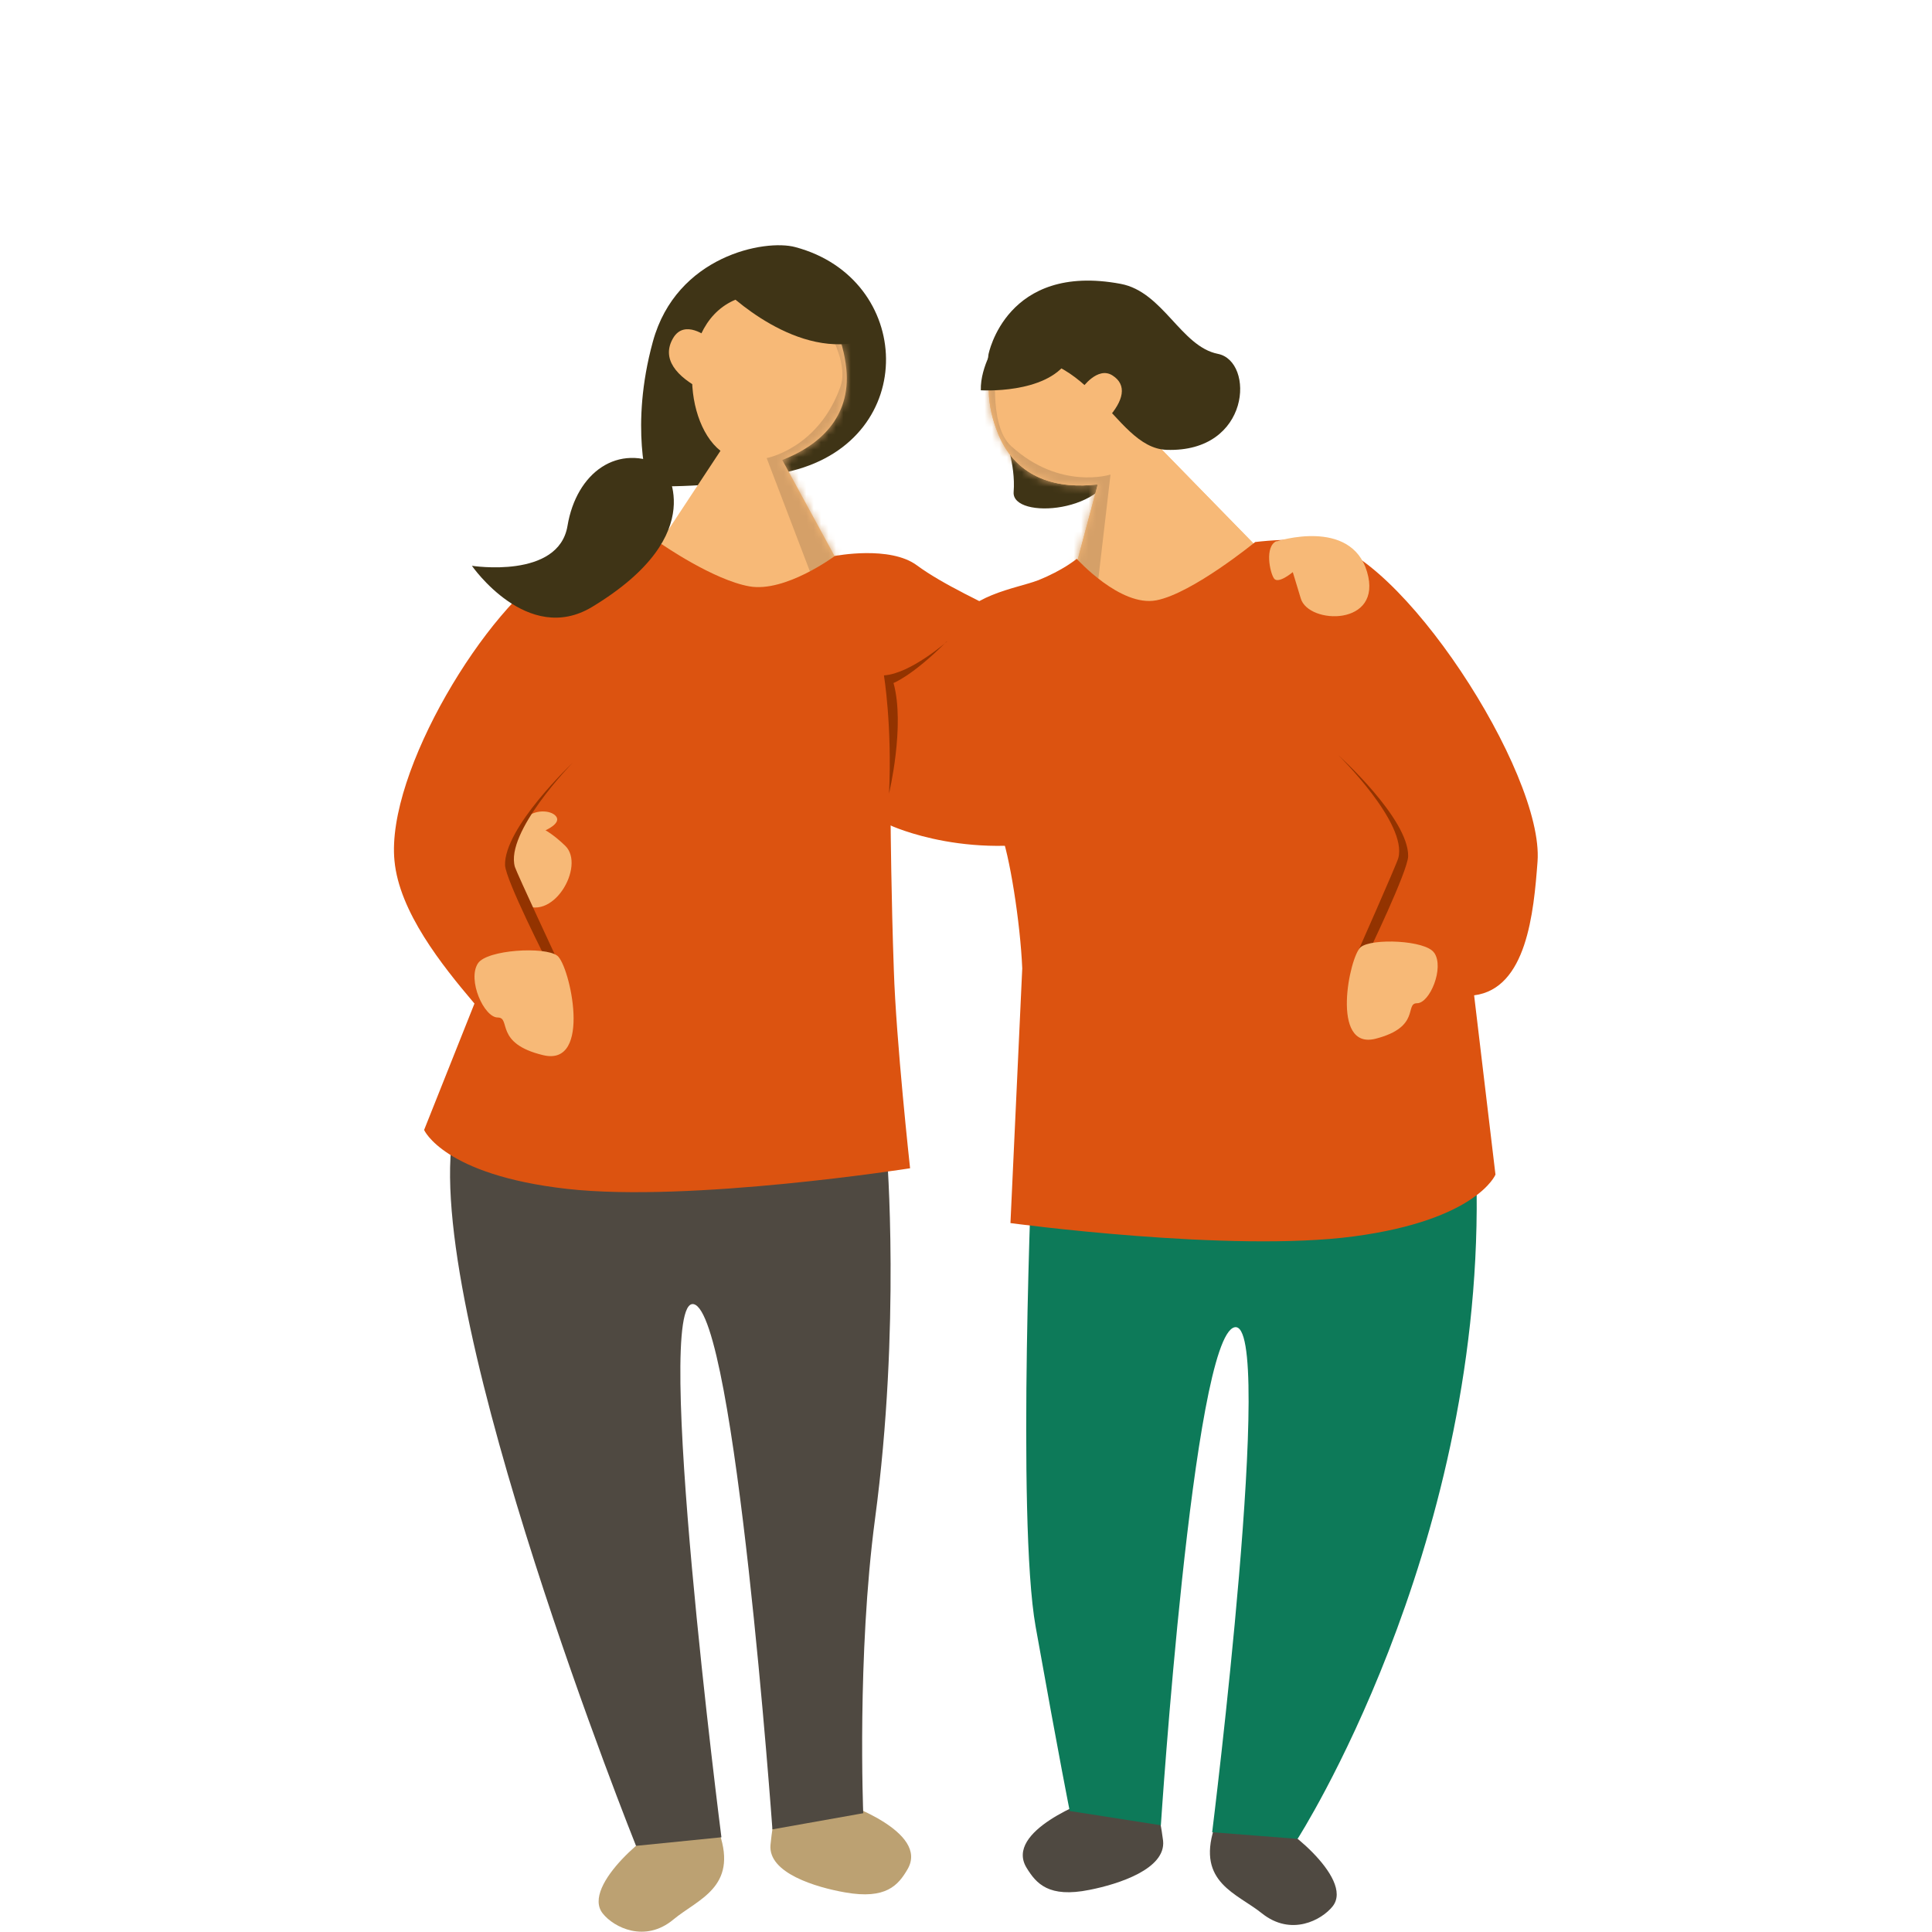 <svg xmlns="http://www.w3.org/2000/svg" width="260" height="260" fill="none"><path fill="#3F3416" d="M135.125 58.535s1.587 3.88 1.286 7.673 13.123 2.899 13.681-4.135-14.967-3.538-14.967-3.538m-28.09-25.279c-4.074-1.109-15.996 1.15-19.17 12.703-3.173 11.553-.6 19.439-.6 19.439s9.22.554 19.341-2.046c17.24-4.348 16.297-25.876.429-30.096"/><path fill="#F7B977" d="M100.259 39.906c-9.134 2.302-8.62 16.583-3.302 20.76L84.307 79.85s8.576 15.56 16.767 15.006c8.191-.597 12.951-16.881 12.951-16.881l-8.748-16.071c4.846-1.876 9.263-5.627 8.62-12.235-.901-8.696-6.604-11.595-13.638-9.805z"/><mask id="a" width="28" height="56" x="86" y="39" maskUnits="userSpaceOnUse" style="mask-type:luminance"><path fill="#fff" d="M100.731 41.27c-6.519 3.368-2.187 16.839.386 22.55l-14.28 16.157s6.003 15.475 14.194 14.878 12.951-16.881 12.951-16.881l-8.748-16.071c4.846-1.876 9.263-5.627 8.62-12.235-.901-8.696-6.69-11.766-13.123-8.44z"/></mask><g mask="url(#a)"><path fill="#D5A068" d="M109.394 40.972s5.146 6.948 3.731 10.998c-2.959 8.398-9.95 9.677-9.95 9.677l6.733 17.648 6.347-9.932-4.846-7.29 7.119-10.316-6.733-12.277-2.444 1.534z"/></g><path fill="#BCA172" d="m95.37 245.591 1.458 1.151c2.445 7.247-2.873 8.825-6.175 11.553-3.86 3.24-8.062 1.066-9.52-.767-3.088-3.794 7.29-11.937 8.062-11.425s6.218-.554 6.218-.554zm17.883-3.069s11.88 3.922 8.878 9.037c-1.244 2.132-2.874 4.093-8.406 3.112-3.902-.682-10.378-2.6-10.035-6.394.086-1.108.643-5.03.944-5.925 1.243-3.837 8.577.17 8.577.17z"/><path fill="#4F4941" d="M119.343 155.175s1.887 23.275-1.587 49.237c-2.444 18.373-1.586 39.602-1.586 39.602l-12.222 2.174s-4.975-69.443-10.593-70.679c-5.618-1.194 3.73 71.745 3.73 71.745l-11.492 1.151S57.46 178.28 60.848 153.299"/><path fill="#DC5310" d="M149.791 92.127c-4.331-6.011-19.427-10.913-26.374-16.029-3.645-2.728-11.064-1.279-11.064-1.279s-6.647 4.945-11.493 4.093-11.794-5.67-11.794-5.67-8.277-.554-14.152 2.856c-9.392 5.5-22.986 27.794-21.828 39.73.643 6.864 6.347 14.025 10.764 19.226l-6.776 17.009s2.616 6.053 19.213 7.929c16.596 1.876 46.187-2.771 46.187-2.771s-1.887-17.179-2.188-26.728c-.343-9.549-.428-19.524-.428-19.524s11.278 5.286 25.388 1.278c14.066-4.049 4.631-20.12 4.631-20.12z"/><path fill="#F7B977" d="M70.025 121.455c4.246 3.027 8.835-4.902 6.047-7.63-1.544-1.492-2.659-2.089-2.659-2.089s1.973-.853 1.501-1.748-2.659-1.193-4.074 0c0 0-2.487 4.519-2.144 6.608s1.372 4.945 1.372 4.945z"/><path fill="#933300" d="M67.967 116.468c-.172-5.073 9.091-13.812 9.091-13.812s-9.134 9.336-7.762 14.025c.257.81 5.875 12.874 5.875 12.874h-1.458s-5.66-11.084-5.746-13.13z"/><path fill="#F7B977" d="M64.322 129.64c1.2-1.833 9.005-2.302 10.678-1.023 1.672 1.279 4.76 14.963-1.887 13.386-6.647-1.578-4.288-5.073-6.132-5.073s-4.117-5.073-2.66-7.29"/><path fill="#DC5310" d="m119.686 92.17.643 5.669-.557 13.215s11.279 5.286 25.388 1.279c14.066-4.05 4.631-20.121 4.631-20.121-2.83-3.965-10.892-5.243-19.555-7.972l-3.817 3.07-4.589 3.325-2.187 1.534z"/><path fill="#F7B977" d="M141.686 43.402c7.333-.086 12.522 9.122 12.951 15.346l15.525 15.9s4.417 14.239-3.088 17.606c-7.505 3.325-23.673-10.827-23.673-10.827l4.332-16.242c-5.146.64-10.85-.597-13.38-6.736-3.345-8.099.085-14.962 7.376-15.047z"/><path fill="#F7B977" d="M141.686 43.402c7.333-.086 12.522 9.122 12.951 15.346l15.525 15.9s4.417 14.239-3.088 17.606c-7.505 3.325-23.673-10.827-23.673-10.827l4.332-16.242c-5.146.64-10.85-.597-13.38-6.736-3.345-8.099.085-14.962 7.376-15.047z"/><mask id="b" width="39" height="50" x="133" y="43" maskUnits="userSpaceOnUse" style="mask-type:luminance"><path fill="#fff" d="M141.686 43.402c7.333-.086 12.522 9.122 12.951 15.346l15.525 15.9s4.417 14.239-3.088 17.606c-7.505 3.325-23.673-10.827-23.673-10.827l4.332-16.242c-5.146.64-10.85-.597-13.38-6.736-3.345-8.099.085-14.962 7.376-15.047z"/></mask><g mask="url(#b)"><path fill="#D5A068" d="M134.138 48.602s-1.243 8.526 1.93 11.425c6.604 6.01 13.38 3.836 13.38 3.836l-1.715 14.707-6.133-1.79.815-8.696-11.193-5.755.086-13.983 2.873.214z"/></g><path fill="#4F4941" d="m164.801 244.867-1.415 1.193c-2.316 7.29 3.088 8.739 6.433 11.425 3.945 3.154 8.062.895 9.52-.938 3.045-3.837-7.505-11.766-8.276-11.254-.772.512-6.219-.426-6.219-.426zm-17.969-2.686s-11.793 4.178-8.662 9.208c1.286 2.089 2.959 4.05 8.448 2.941 3.902-.767 10.292-2.813 9.906-6.607-.128-1.108-.772-4.988-1.072-5.926-1.329-3.794-8.577.341-8.577.341z"/><path fill="#0D7A59" d="M138.942 154.962s-2.145 49.535.428 63.944c3.26 18.245 4.589 24.81 4.589 24.81l12.265 1.918s4.289-65.691 9.907-67.013c5.618-1.321-3.002 67.951-3.002 67.951l11.493.895s24.616-38.323 24.101-87.049"/><path fill="#DC5310" d="M134.61 111.864c1.244 3.026 2.702 12.32 2.959 18.458l-1.587 34.274s29.634 4.007 46.23 1.79c16.554-2.216 19.041-8.312 19.041-8.312l-2.873-24.128c7.076-.896 8.02-11.127 8.534-17.99.901-11.936-18.612-42.032-29.462-43.183-3.817-.426-8.534.17-8.534.17s-8.448 6.906-13.294 7.844-10.722-5.584-10.722-5.584-1.801 1.534-5.231 2.898c-2.874 1.109-9.735 1.962-11.451 6.608-1.501 4.135-5.403 4.433-6.433 5.883-3.13 4.39-1.586 10.785-1.586 10.785l10.464 7.417 3.859 3.07z"/><path fill="#3F3416" d="M133.023 47.707s2.359-12.405 17.798-9.506c5.703 1.066 8.105 8.44 13.079 9.42s4.461 13.301-6.904 12.917c-7.376-.255-10.25-15.346-24.058-12.106"/><path fill="#3F3416" d="M134.224 45.917s-2.316 3.282-2.23 6.607c0 0 8.663.554 11.665-3.922"/><path fill="#933300" d="M189.503 115.232c.086-5.073-9.392-13.599-9.392-13.599s9.349 9.165 8.062 13.854c-.214.81-5.617 13.002-5.617 13.002h1.458s5.446-11.254 5.489-13.257"/><path fill="#F7B977" d="M192.977 128.191c-1.158-1.663-8.363-1.961-9.864-.725s-4.117 13.897 2.016 12.32c6.132-1.577 3.859-4.775 5.575-4.775 1.715 0 3.688-4.774 2.315-6.778z"/><path fill="#3F3416" d="M89.28 62.755s6.82 8.995-9.606 18.927c-8.705 5.244-16.167-5.541-16.167-5.541s11.665 1.833 12.865-5.372c1.201-7.204 6.82-11.254 12.952-8.014zm7.506-24.426s8.834 9.335 18.14 7.843l-1.287-5.925-6.132-6.096s-5.79-2.6-10.721 4.22z"/><path fill="#F7B977" d="M95.242 45.405s-3.13-2.558-4.675.128.3 5.115 4.203 7.076m50.819-.341s2.101-3.026 4.117-1.747 1.501 3.41-.643 5.797m22.728 16.54s9.993-3.24 12.18 4.093c2.187 7.374-7.891 7.119-8.92 3.58l-1.073-3.538s-1.972 1.663-2.53.853-1.286-4.306.343-5.03z"/><path fill="#933300" d="M127.448 86.329s-4.932 4.348-8.491 4.561c0 0 1.115 6.778.686 15.901 0 0 2.187-9.165.601-14.878 0 0 2.53-.937 7.161-5.584z"/></svg>